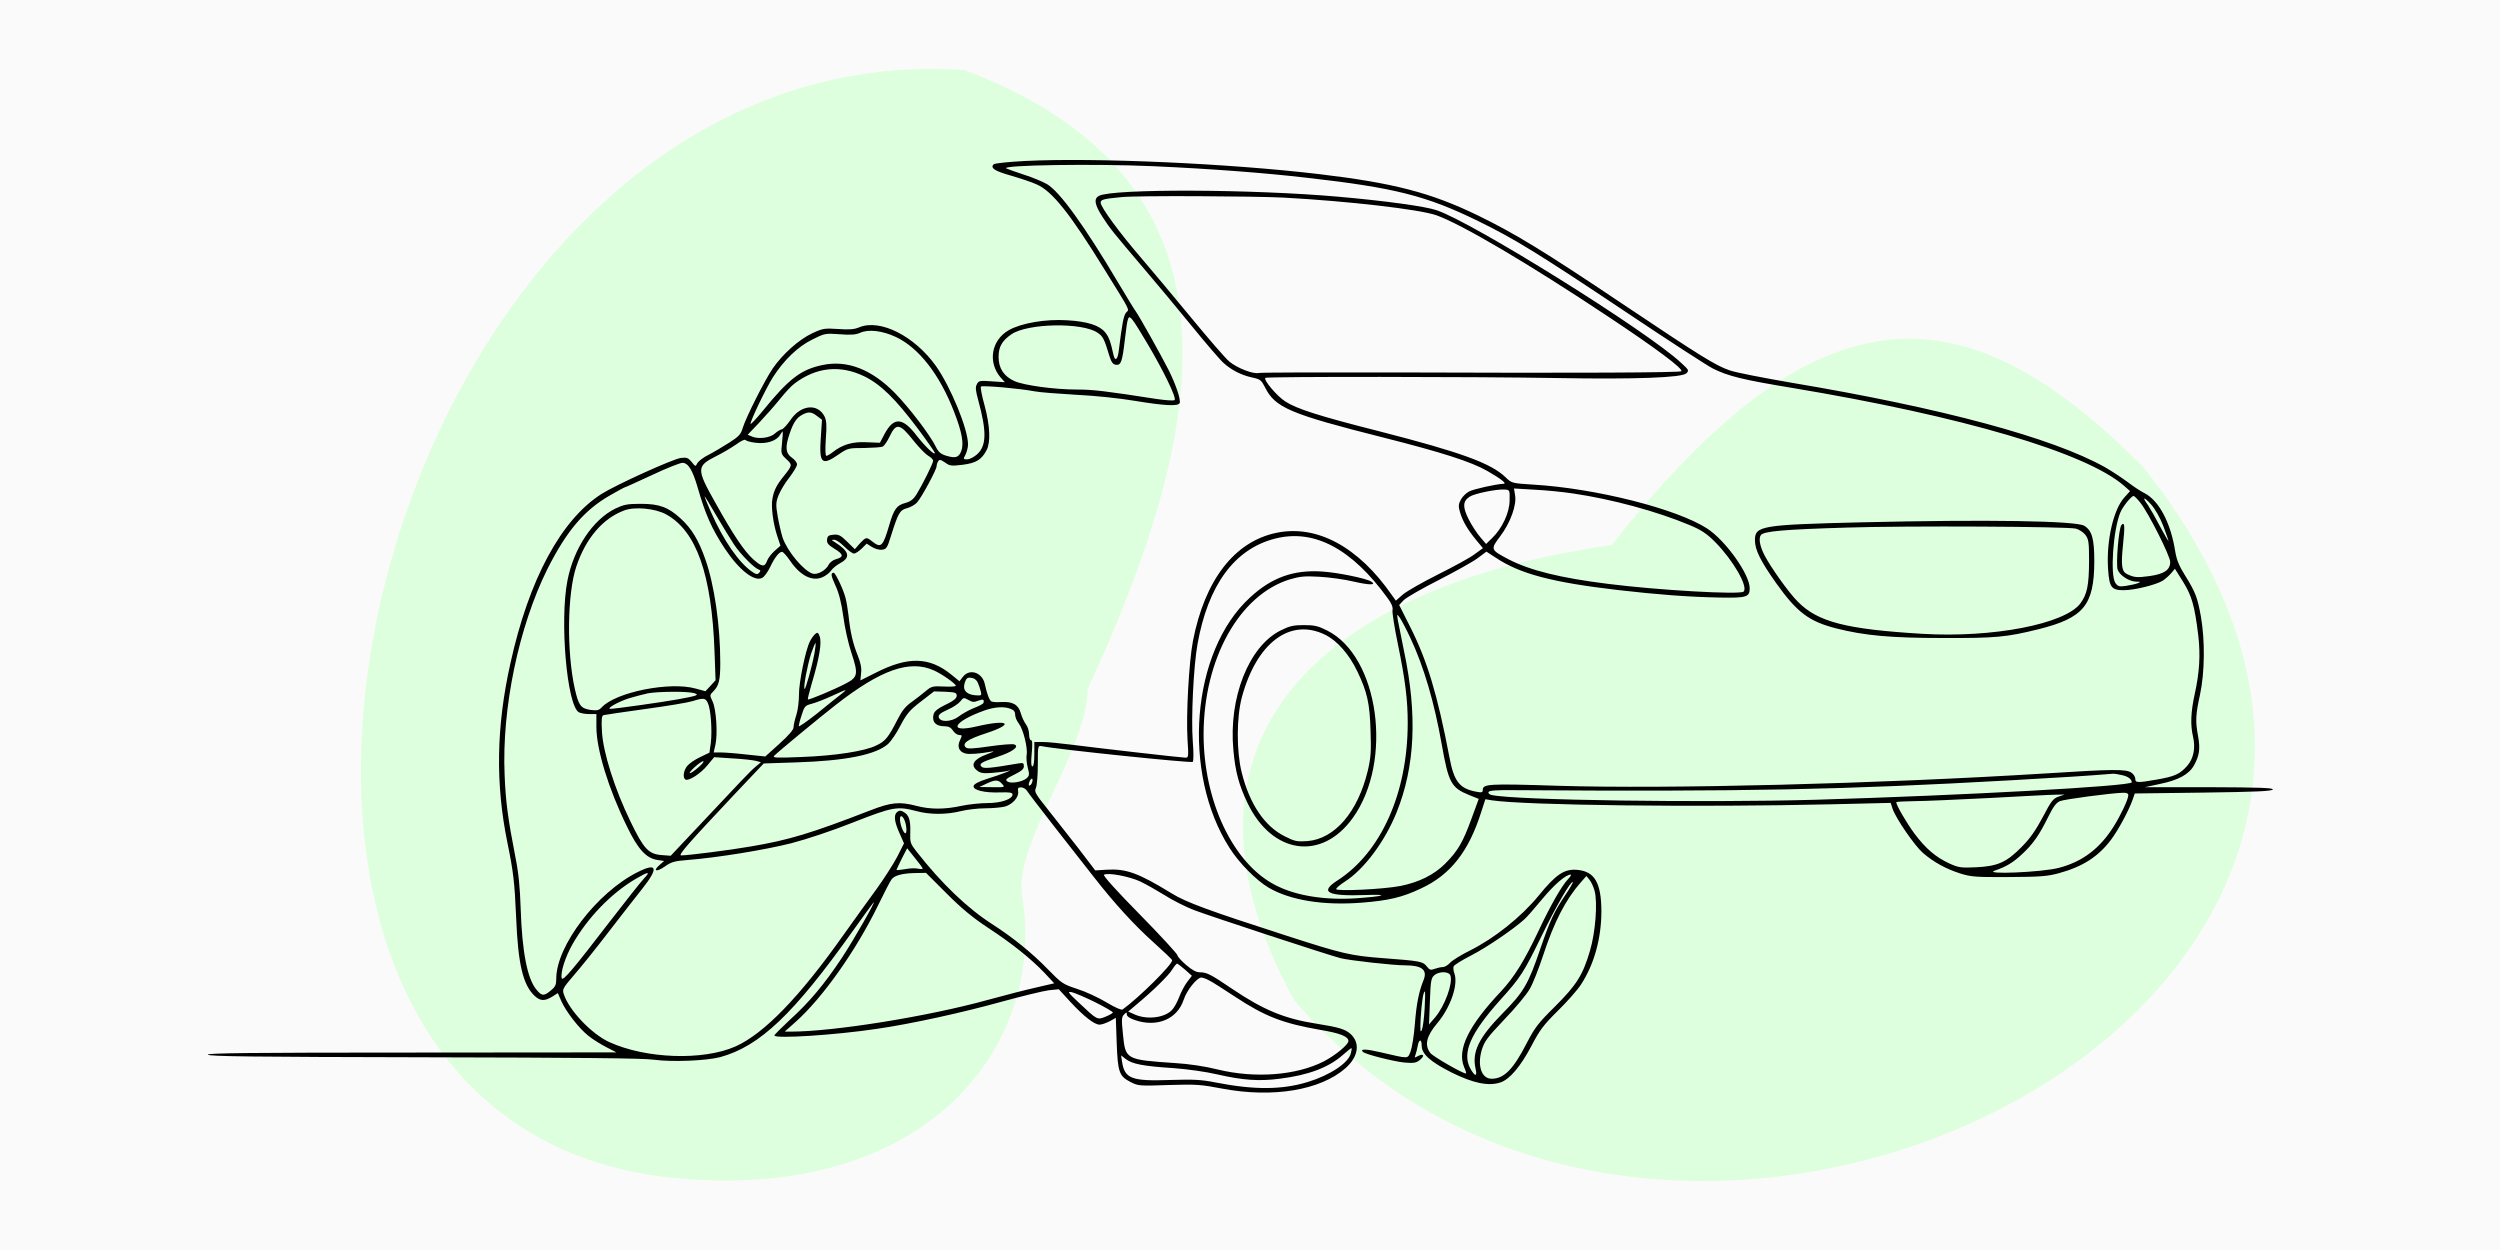 <?xml version="1.0" encoding="UTF-8" standalone="no"?>
<!DOCTYPE svg PUBLIC "-//W3C//DTD SVG 1.1//EN" "http://www.w3.org/Graphics/SVG/1.1/DTD/svg11.dtd">
<svg width="100%" height="100%" viewBox="0 0 960 480" version="1.1" xmlns="http://www.w3.org/2000/svg" xmlns:xlink="http://www.w3.org/1999/xlink" xml:space="preserve" xmlns:serif="http://www.serif.com/" style="fill-rule:evenodd;clip-rule:evenodd;stroke-linejoin:round;stroke-miterlimit:2;">
    <rect x="0" y="0" width="960" height="480" style="fill:rgb(250,250,250);"/>
    <path d="M370.275,26.882C141.846,11.616 45.523,423.11 252.813,451.636C354.599,464.379 402.198,402.164 392.483,343.931C389.182,324.145 417.594,287.847 417.652,264.615C466.29,159.503 480.195,68.336 370.275,26.882Z" style="fill:rgb(221,255,221);"/>
    <path d="M496.974,384.049C641.8,554.236 986.336,383.015 822.811,179.174C755.388,111.432 699.251,106.967 618.918,209.318C505.04,225.285 443.116,285.873 496.974,384.049Z" style="fill:rgb(221,255,221);"/>
    <g transform="matrix(0.067,4.65451e-33,4.65451e-33,-0.067,-11.514,479.897)">
        <path d="M6046,6240C6452,6260 7213,6226 7730,6165C8159,6114 8372,6059 8644,5927C8855,5824 9016,5726 9465,5425C9920,5120 10004,5068 10085,5040C10118,5028 10278,4997 10440,4969C11304,4824 11934,4654 12236,4485C12271,4465 12328,4428 12363,4402C12397,4376 12442,4346 12463,4336C12546,4294 12614,4164 12639,4001C12647,3954 12661,3919 12695,3865C12755,3768 12766,3740 12786,3629C12810,3491 12808,3309 12781,3182C12755,3064 12754,3029 12770,2942C12783,2870 12777,2832 12747,2777C12718,2725 12659,2692 12553,2670L12465,2651L12833,2651C13123,2650 13201,2647 13198,2638C13194,2628 13102,2624 12800,2620L12407,2615L12395,2580C12373,2518 12313,2406 12271,2350C12198,2253 12108,2195 11972,2158C11906,2140 11864,2137 11685,2136C11493,2135 11469,2137 11405,2157C11324,2183 11253,2222 11192,2275C11145,2316 11037,2473 11019,2527L11008,2561L10672,2553C9897,2535 8911,2547 8720,2576L8685,2582L8661,2508C8589,2281 8484,2148 8315,2070C8207,2019 8129,2001 7975,1989C7754,1972 7567,2003 7443,2075C7372,2117 7275,2215 7220,2301C6943,2733 6999,3430 7336,3738C7460,3853 7586,3898 7749,3887C7835,3882 8001,3848 8030,3830C8064,3809 8023,3808 7932,3829C7879,3842 7789,3854 7734,3857C7649,3862 7622,3859 7564,3842C7275,3753 7071,3387 7070,2955C7070,2570 7240,2212 7483,2089C7599,2029 7763,2003 7940,2014C8103,2025 8145,2038 8000,2033C7781,2025 7733,2049 7835,2115C8087,2276 8240,2618 8240,3020C8240,3151 8226,3265 8184,3469C8164,3565 8150,3654 8153,3667C8156,3682 8147,3705 8126,3733C7919,4019 7702,4134 7477,4075C7246,4015 7095,3808 7035,3470C7012,3341 6998,3043 7008,2915C7013,2855 7013,2801 7008,2796C7001,2788 6228,2868 6143,2886C6120,2890 6120,2889 6120,2781C6120,2720 6115,2660 6109,2647C6099,2625 6105,2614 6177,2524C6220,2469 6299,2369 6353,2300L6449,2174L6513,2178C6626,2185 6695,2160 6886,2043C6972,1990 7099,1944 7545,1800C7869,1695 7915,1685 8100,1671C8314,1655 8327,1652 8349,1624C8365,1603 8372,1601 8395,1610C8409,1615 8430,1620 8441,1620C8452,1620 8471,1631 8483,1645C8495,1658 8546,1690 8595,1714C8737,1785 8889,1906 8990,2029C9091,2153 9138,2184 9213,2177C9311,2168 9349,2103 9350,1942C9350,1785 9309,1636 9233,1520C9214,1490 9154,1422 9101,1370C9019,1289 8997,1260 8950,1170C8888,1052 8825,977 8772,959C8703,936 8617,954 8493,1015C8370,1077 8320,1121 8320,1170C8320,1210 8304,1208 8297,1167C8294,1150 8288,1127 8284,1116C8278,1100 8279,1099 8299,1110C8332,1127 8339,1112 8310,1088C8289,1071 8276,1068 8220,1073C8160,1079 7996,1120 7983,1134C7965,1152 8001,1151 8083,1132C8251,1093 8238,1093 8256,1135C8264,1156 8276,1227 8281,1294C8290,1410 8304,1480 8331,1546C8354,1604 8322,1630 8225,1630C8155,1630 7906,1658 7855,1671C7778,1691 7109,1911 7017,1946C6967,1965 6890,2004 6847,2032C6803,2059 6740,2095 6706,2111C6643,2140 6521,2163 6499,2149C6492,2145 6571,2057 6704,1922C6823,1801 6920,1695 6920,1688C6920,1681 6942,1656 6969,1633C7005,1602 7028,1590 7050,1590C7089,1590 7113,1577 7234,1495C7415,1373 7534,1324 7720,1295C7846,1275 7882,1264 7913,1236C7969,1184 7957,1106 7884,1041C7740,914 7468,869 7179,923C7055,947 7026,949 6869,944C6701,938 6694,939 6650,962C6586,995 6578,1019 6572,1186L6567,1329L6531,1309C6511,1299 6486,1290 6474,1290C6444,1290 6385,1336 6307,1420L6240,1493L6182,1487C6151,1483 6027,1453 5907,1420C5688,1359 5392,1294 5198,1266C4958,1230 4610,1208 4610,1228C4610,1232 4649,1271 4696,1315C4812,1420 4895,1520 4995,1670C5064,1774 5197,2007 5178,1990C5175,1987 5120,1912 5056,1822C4720,1350 4526,1166 4300,1104C4221,1083 4022,1075 3920,1089C3859,1098 3486,1101 2601,1103C1624,1105 1366,1108 1363,1118C1359,1127 1598,1130 2532,1130L3705,1131L3645,1162C3612,1179 3566,1208 3543,1227C3489,1270 3415,1366 3389,1425L3369,1471L3336,1450C3293,1424 3269,1425 3237,1454C3169,1517 3141,1636 3130,1905C3121,2109 3114,2167 3080,2333C3011,2670 3016,2998 3097,3360C3203,3842 3388,4185 3620,4332C3700,4383 4028,4532 4074,4538C4108,4542 4116,4539 4136,4515C4158,4487 4158,4487 4169,4509C4176,4520 4204,4542 4233,4556C4262,4571 4314,4602 4350,4625C4407,4661 4418,4673 4429,4711C4447,4770 4554,4982 4600,5050C4657,5133 4750,5216 4826,5252C4888,5281 4897,5282 4976,5277C5040,5272 5069,5275 5097,5287C5217,5336 5413,5237 5536,5065C5621,4944 5720,4704 5720,4615C5720,4599 5713,4573 5706,4558C5692,4531 5692,4530 5715,4530C5729,4530 5754,4543 5771,4558C5826,4607 5828,4687 5779,4867C5763,4925 5761,4944 5771,4961C5781,4981 5788,4982 5856,4977L5931,4972L5906,5000C5832,5088 5854,5213 5953,5270C6025,5311 6164,5335 6289,5327C6404,5320 6471,5299 6505,5259C6527,5232 6536,5209 6554,5127C6563,5089 6578,5102 6584,5153C6603,5308 6612,5356 6626,5371C6645,5392 6657,5368 6501,5620C6305,5938 6203,6066 6115,6105C6088,6118 6021,6140 5966,6156C5871,6183 5846,6200 5867,6221C5873,6227 5954,6235 6046,6240ZM5364,2434C5356,2479 5330,2504 5330,2467C5330,2433 5355,2375 5364,2389C5368,2395 5368,2415 5364,2434ZM8337,1383C8340,1436 8341,1480 8338,1480C8329,1480 8320,1419 8314,1325C8311,1254 8312,1240 8321,1260C8327,1274 8334,1329 8337,1383ZM12334,2720C12313,2725 12288,2729 12280,2728C12119,2715 12007,2708 11705,2691C10724,2636 10186,2625 8846,2634C8745,2635 8706,2632 8703,2623C8700,2616 8709,2608 8722,2606C8855,2576 9940,2561 10579,2579C11427,2604 12390,2657 12390,2679C12389,2697 12368,2713 12334,2720ZM9144,2034C9170,2072 9188,2105 9186,2107C9176,2117 9091,1970 9009,1802C8905,1589 8889,1563 8769,1430C8600,1241 8551,1129 8598,1040C8625,991 8640,990 8629,1037C8607,1134 8647,1215 8783,1354C8905,1477 8931,1522 9000,1725C9056,1888 9078,1936 9144,2034ZM9311,2057C9305,2079 9292,2108 9282,2120L9264,2142L9233,2107C9145,2007 9079,1879 9016,1687C8991,1611 8957,1524 8939,1494C8922,1464 8857,1385 8794,1320C8695,1216 8679,1193 8664,1144C8638,1054 8663,980 8721,980C8792,980 8845,1034 8921,1182C8968,1273 8987,1298 9085,1395C9209,1519 9244,1575 9285,1715C9316,1820 9329,1990 9311,2057ZM7101,1544C7085,1553 7065,1560 7057,1560C7032,1560 6973,1486 6956,1433C6919,1321 6803,1273 6677,1316C6647,1326 6630,1338 6630,1348C6630,1363 6629,1363 6614,1348C6600,1334 6599,1320 6608,1234C6622,1090 6624,1089 6905,1070C6987,1065 7080,1051 7151,1033C7365,981 7601,999 7758,1079C7824,1113 7900,1175 7900,1196C7900,1222 7853,1241 7739,1260C7522,1298 7422,1337 7249,1451C7184,1494 7118,1536 7101,1544ZM7914,1126C7918,1141 7920,1154 7918,1155C7916,1157 7895,1140 7870,1118C7787,1044 7672,1001 7506,980C7388,965 7296,971 7148,1005C7084,1020 6978,1035 6896,1041C6723,1052 6659,1065 6624,1093L6597,1114L6603,1076C6618,980 6658,965 6882,973C7012,977 7056,975 7137,959C7361,915 7520,916 7669,962C7796,1001 7901,1071 7914,1126ZM8485,1571C8477,1596 8420,1597 8392,1573C8374,1557 8371,1539 8367,1423L8362,1291L8398,1333C8453,1399 8499,1525 8485,1571ZM6448,1419C6391,1447 6332,1472 6315,1476C6288,1481 6291,1476 6355,1416C6461,1316 6460,1316 6509,1336C6531,1345 6550,1356 6550,1360C6550,1364 6504,1391 6448,1419ZM6964,1605C6942,1624 6922,1639 6918,1640C6915,1640 6902,1625 6891,1607C6870,1572 6780,1484 6691,1410L6638,1365L6676,1348C6744,1318 6841,1328 6886,1371C6899,1383 6919,1418 6930,1448C6941,1477 6962,1517 6977,1536L7003,1570L6964,1605ZM5597,2042L5479,2160L5422,2159C5346,2158 5299,2146 5282,2123C5274,2113 5240,2047 5205,1975C5079,1716 4887,1444 4731,1305L4669,1250L4703,1250C4950,1250 5490,1337 5830,1431C5932,1459 6060,1492 6115,1504L6214,1527L6160,1585C6081,1668 5972,1755 5835,1845C5747,1903 5684,1955 5597,2042ZM5460,2185C5460,2188 5440,2216 5415,2246L5371,2301L5340,2241C5324,2208 5310,2179 5310,2177C5310,2174 5331,2177 5358,2181C5384,2186 5417,2188 5433,2184C5448,2181 5460,2181 5460,2185ZM11970,2597L12005,2609L11955,2608C11928,2608 11757,2599 11575,2589C11394,2580 11199,2571 11143,2571C11086,2570 11040,2568 11040,2565C11040,2547 11100,2445 11145,2384C11209,2299 11266,2250 11344,2214C11397,2190 11410,2188 11498,2192C11621,2198 11672,2220 11760,2310C11807,2357 11840,2405 11880,2480C11928,2572 11939,2586 11970,2597ZM5655,3175C5655,3193 5647,3195 5590,3198L5525,3200L5450,3142C5386,3093 5369,3073 5333,3005C5311,2961 5278,2914 5262,2899C5192,2837 5020,2802 4732,2793L4549,2787L4387,2616C4114,2326 4056,2260 4076,2260C4115,2260 4360,2291 4473,2311C4693,2348 4819,2386 5162,2519C5281,2565 5327,2569 5424,2544C5503,2523 5586,2523 5682,2544C5724,2553 5792,2560 5832,2560C5910,2560 5975,2583 5975,2609C5975,2620 5960,2623 5903,2621C5814,2618 5747,2634 5752,2658C5754,2669 5780,2683 5830,2699C5911,2724 5990,2755 5950,2745C5936,2741 5896,2736 5860,2733C5805,2729 5791,2731 5770,2748C5732,2779 5753,2812 5827,2839C5859,2851 5874,2858 5860,2856C5789,2843 5728,2838 5706,2844C5668,2853 5656,2884 5674,2920C5687,2948 5687,2950 5669,2950C5659,2950 5643,2961 5634,2975C5623,2992 5609,3000 5588,3000C5543,3000 5520,3017 5520,3049C5520,3083 5534,3096 5604,3130C5640,3148 5655,3161 5655,3175ZM9158,2123C9172,2138 9180,2150 9174,2150C9146,2150 9081,2094 9011,2010C8968,1958 8922,1905 8909,1894C8842,1834 8696,1735 8608,1689C8553,1661 8506,1632 8503,1624C8500,1617 8502,1597 8508,1582C8530,1518 8485,1388 8409,1298C8346,1223 8335,1172 8370,1127C8386,1107 8554,1010 8574,1010C8577,1010 8572,1027 8563,1047C8522,1147 8587,1282 8774,1480C8851,1563 8907,1653 8991,1830C9056,1969 9122,2085 9158,2123ZM4150,3190C4115,3201 3946,3200 3885,3189C3858,3183 3808,3170 3775,3160C3711,3139 3644,3100 3671,3100C3696,3100 3967,3138 4060,3155C4169,3175 4183,3180 4150,3190ZM3863,2128C3903,2170 3889,2169 3811,2123C3672,2040 3540,1903 3453,1751C3412,1678 3384,1592 3391,1557C3396,1535 3452,1601 3674,1890C3761,2003 3846,2110 3863,2128ZM5307,5231C5228,5268 5149,5277 5101,5255C5076,5244 5048,5242 4984,5247C4902,5253 4898,5252 4826,5216C4745,5176 4665,5099 4602,5001C4562,4938 4467,4740 4474,4733C4476,4731 4507,4763 4542,4806C4695,4994 4762,5045 4888,5071C5028,5100 5167,5046 5300,4911C5384,4825 5504,4668 5537,4599C5551,4571 5564,4560 5597,4550C5649,4535 5667,4541 5681,4577C5697,4619 5686,4684 5641,4800C5558,5016 5438,5169 5307,5231ZM4380,4040C4360,4070 4313,4147 4276,4210C4240,4273 4210,4321 4210,4318C4210,4314 4226,4274 4246,4229C4318,4065 4409,3934 4485,3884C4506,3870 4513,3869 4523,3880C4532,3890 4532,3894 4521,3898C4494,3907 4417,3985 4380,4040ZM12370,2605C12370,2615 12360,2620 12338,2619C12270,2617 12004,2582 11978,2571C11958,2563 11940,2540 11911,2481C11860,2377 11824,2326 11763,2269C11710,2219 11670,2195 11605,2173C11532,2149 11877,2163 11973,2189C12107,2224 12206,2299 12285,2424C12326,2489 12370,2582 12370,2605ZM7530,6030C7353,6039 6684,6042 6600,6033C6496,6023 6480,6019 6480,6001C6480,5976 6589,5827 6716,5680C6775,5611 6904,5457 7002,5338C7100,5219 7197,5107 7218,5090C7264,5052 7356,5017 7387,5025C7400,5028 7763,5029 8193,5028C9223,5024 9800,5027 9808,5035C9821,5048 9665,5165 9386,5350C8935,5650 8548,5878 8404,5929C8306,5963 7899,6010 7530,6030ZM6750,5190C6713,5253 6674,5316 6663,5329C6638,5360 6635,5353 6619,5218C6604,5089 6597,5068 6567,5072C6551,5074 6542,5086 6531,5120C6500,5223 6493,5235 6462,5256C6373,5316 6062,5310 5969,5247C5915,5210 5895,5175 5895,5117C5895,5051 5926,5005 5987,4978C6042,4954 6216,4930 6345,4930C6436,4930 6505,4922 6800,4876C6855,4868 6899,4865 6904,4870C6916,4882 6840,5038 6750,5190ZM4654,4625C4658,4661 4659,4690 4658,4690C4656,4690 4649,4681 4642,4669C4621,4635 4564,4617 4503,4625C4474,4628 4448,4636 4444,4641C4441,4646 4417,4635 4392,4616C4366,4598 4313,4566 4274,4547C4163,4491 4163,4474 4272,4281C4375,4096 4437,4004 4489,3957C4538,3913 4555,3911 4568,3948C4573,3963 4593,3989 4611,4005L4645,4035L4628,4086C4603,4159 4590,4259 4599,4305C4608,4354 4623,4383 4665,4435C4714,4497 4714,4498 4679,4531C4648,4560 4647,4562 4654,4625ZM9190,4334C9132,4343 9032,4353 8967,4356L8849,4363L8855,4326C8866,4270 8829,4167 8770,4089C8713,4013 8714,4012 8818,3957C8939,3894 9115,3850 9390,3816C9675,3780 10146,3753 10165,3772C10193,3800 10104,3953 10002,4056C9953,4105 9923,4125 9856,4153C9669,4232 9408,4302 9190,4334ZM8824,4294C8825,4355 8825,4355 8795,4357C8749,4360 8622,4334 8595,4316C8555,4290 8554,4257 8589,4187C8606,4153 8636,4107 8655,4085L8689,4045L8724,4079C8782,4135 8823,4224 8824,4294ZM4855,4778C4823,4803 4805,4805 4769,4785C4737,4768 4718,4739 4697,4676C4671,4600 4674,4565 4710,4540C4727,4528 4740,4511 4740,4501C4740,4491 4720,4458 4696,4426C4671,4395 4644,4349 4634,4324C4618,4283 4618,4269 4629,4204C4636,4163 4649,4108 4657,4082C4684,4003 4777,3892 4829,3875C4856,3867 4903,3892 4920,3924C4927,3939 4947,3954 4964,3958C5009,3970 5006,3987 4955,4017C4918,4040 4910,4050 4912,4070C4914,4090 4921,4096 4949,4098C4977,4101 4990,4095 5027,4058L5071,4015L5100,4048C5135,4085 5137,4086 5170,4060C5222,4019 5232,4029 5269,4155C5295,4244 5311,4267 5361,4280C5390,4288 5407,4301 5424,4328C5458,4383 5520,4507 5520,4522C5520,4529 5507,4542 5491,4551C5475,4561 5439,4598 5410,4634C5329,4737 5308,4741 5270,4660C5257,4633 5240,4608 5231,4603C5222,4599 5174,4596 5124,4595C5035,4595 5031,4594 4978,4558C4882,4491 4866,4506 4876,4653L4883,4757L4855,4778ZM5127,5005C4988,5073 4850,5059 4725,4964C4708,4952 4670,4911 4640,4873C4610,4836 4556,4775 4521,4738L4457,4671L4486,4659C4525,4645 4587,4654 4613,4678C4625,4689 4643,4700 4652,4702C4661,4703 4683,4728 4702,4755C4760,4842 4857,4853 4897,4777C4909,4752 4911,4728 4905,4648C4901,4588 4902,4550 4908,4550C4913,4550 4929,4559 4943,4570C5000,4615 5057,4632 5138,4628L5215,4625L5243,4678C5295,4774 5346,4771 5427,4664C5475,4603 5530,4550 5530,4567C5530,4571 5486,4634 5433,4705C5304,4877 5220,4959 5127,5005ZM6783,6210C6450,6225 5900,6217 5940,6197C5948,6193 5994,6177 6042,6161C6090,6146 6149,6121 6173,6107C6246,6064 6390,5864 6579,5545C6625,5468 6671,5392 6682,5377C6708,5339 6822,5135 6870,5041C6911,4959 6940,4873 6933,4853C6926,4833 6847,4837 6678,4865C6590,4880 6446,4895 6340,4900C6238,4906 6130,4914 6100,4920C6018,4936 5801,4955 5794,4947C5790,4943 5799,4894 5815,4838C5846,4722 5850,4629 5827,4584C5798,4528 5767,4509 5690,4499C5624,4491 5615,4492 5588,4512C5563,4529 5556,4530 5549,4519C5544,4511 5540,4499 5540,4491C5540,4471 5453,4310 5427,4282C5416,4270 5390,4255 5370,4250C5329,4239 5320,4224 5278,4090C5257,4022 5252,4015 5227,4012C5212,4010 5186,4017 5169,4028L5139,4047L5110,4018C5094,4003 5075,3990 5066,3990C5058,3990 5033,4008 5011,4030C4989,4052 4963,4070 4953,4069C4936,4069 4936,4068 4954,4057C5040,4003 5049,3968 4987,3935C4967,3924 4942,3904 4934,3891C4925,3878 4903,3862 4885,3854C4825,3829 4758,3864 4700,3949C4681,3977 4660,4000 4654,4000C4637,4000 4610,3965 4585,3911C4572,3884 4552,3857 4541,3851C4496,3826 4408,3895 4325,4020C4252,4131 4214,4215 4170,4370C4141,4469 4116,4510 4083,4510C4070,4510 3991,4479 3909,4440C3826,4402 3757,4370 3754,4370C3751,4370 3712,4349 3667,4323C3519,4238 3419,4119 3309,3901C3145,3571 3047,3102 3064,2720C3070,2568 3083,2470 3125,2255C3144,2161 3152,2078 3156,1955C3164,1708 3194,1552 3247,1490C3277,1453 3290,1453 3329,1486C3355,1507 3360,1519 3360,1554C3360,1742 3594,2048 3826,2164C3939,2221 3948,2189 3853,2069C3815,2022 3727,1908 3655,1815C3584,1722 3495,1612 3459,1571C3398,1500 3394,1492 3403,1465C3433,1372 3563,1236 3664,1190C3875,1094 4201,1083 4387,1165C4550,1238 4753,1446 5006,1804C5065,1887 5150,2005 5194,2065C5238,2126 5292,2210 5314,2252L5353,2329L5327,2388C5297,2455 5293,2492 5314,2509C5325,2518 5334,2519 5349,2510C5381,2493 5391,2464 5389,2395C5387,2334 5389,2328 5424,2283C5567,2100 5716,1957 5860,1865C5975,1791 6087,1701 6177,1608C6256,1527 6263,1522 6345,1495C6393,1480 6468,1445 6513,1418C6563,1388 6599,1372 6606,1377C6701,1446 6890,1633 6890,1659C6890,1663 6843,1708 6785,1760C6673,1860 6558,1986 6438,2140C6397,2192 6298,2319 6217,2422C6137,2525 6065,2618 6058,2630C6051,2641 6036,2650 6024,2650C6007,2650 6004,2645 6007,2627C6013,2595 5976,2553 5932,2540C5912,2535 5861,2530 5820,2530C5779,2530 5716,2523 5680,2514C5596,2493 5501,2493 5424,2514C5315,2543 5288,2538 5064,2450C4941,2401 4799,2354 4708,2330C4554,2291 4281,2247 4116,2234C4038,2228 4020,2223 3983,2197C3935,2163 3910,2169 3952,2205L3978,2228L3939,2234C3875,2244 3828,2296 3766,2424C3659,2642 3590,2868 3590,2996L3590,3070L3549,3070C3527,3070 3500,3075 3490,3080C3421,3117 3379,3605 3424,3835C3460,4020 3569,4184 3699,4248C3748,4271 3767,4275 3845,4275C3951,4275 4002,4256 4074,4190C4136,4133 4176,4067 4214,3958C4266,3812 4300,3578 4300,3363C4300,3264 4292,3232 4260,3200C4239,3179 4239,3178 4256,3142C4277,3098 4286,2955 4272,2893L4262,2850L4304,2850C4326,2850 4393,2845 4452,2838L4558,2827L4639,2900C4691,2947 4720,2980 4720,2994C4720,3006 4727,3038 4736,3065C4745,3093 4751,3144 4751,3180C4750,3250 4789,3439 4814,3487C4822,3503 4836,3522 4844,3529C4857,3540 4861,3538 4869,3517C4883,3481 4869,3394 4823,3241C4810,3196 4800,3156 4802,3154C4807,3149 4959,3213 5021,3246C5089,3282 5092,3299 5051,3423C5034,3474 5013,3567 5005,3630C4994,3710 4980,3764 4960,3807C4934,3863 4932,3880 4950,3880C4960,3880 5007,3781 5018,3735C5024,3713 5031,3668 5035,3635C5045,3540 5060,3475 5087,3408C5105,3363 5111,3333 5107,3304L5103,3263L5189,3306C5377,3402 5499,3399 5627,3294L5671,3258L5691,3284C5729,3333 5801,3309 5816,3243C5828,3187 5842,3150 5853,3143C5859,3139 5884,3137 5908,3139C5975,3143 6008,3125 6022,3076C6028,3054 6042,3024 6052,3011C6062,2998 6070,2972 6070,2954C6070,2935 6075,2920 6081,2920C6089,2920 6090,2898 6085,2845C6080,2793 6082,2770 6089,2770C6096,2770 6100,2796 6100,2840L6100,2910L6148,2910C6175,2910 6247,2903 6309,2895C6457,2876 6944,2820 6967,2820C6984,2820 6984,2828 6978,2923C6969,3062 6986,3368 7009,3489C7077,3839 7247,4059 7488,4109C7720,4157 7958,4028 8149,3752L8172,3720L8213,3756C8236,3775 8327,3827 8415,3871C8503,3915 8597,3966 8623,3986L8671,4021L8632,4068C8582,4129 8555,4176 8540,4226C8530,4260 8530,4272 8544,4298C8553,4316 8575,4337 8592,4346C8619,4360 8746,4388 8790,4390C8810,4391 8772,4420 8695,4464C8604,4516 8436,4570 8100,4655C7565,4790 7480,4826 7422,4943C7401,4984 7395,4989 7349,4999C7288,5012 7232,5040 7186,5081C7167,5097 7083,5195 6999,5298C6915,5401 6796,5544 6735,5615C6554,5828 6534,5852 6491,5919C6445,5990 6440,6024 6470,6040C6549,6082 7350,6079 7845,6035C8116,6011 8340,5980 8405,5958C8610,5890 9613,5265 9807,5083C9852,5042 9853,5039 9837,5023C9812,4998 9542,4988 9095,4996C8620,5004 7431,5005 7424,4997C7412,4985 7491,4892 7538,4862C7604,4819 7729,4779 8080,4690C8547,4570 8717,4508 8801,4427C8836,4393 8837,4393 8961,4385C9317,4364 9784,4246 9957,4133C10063,4063 10200,3871 10200,3791C10200,3740 10181,3735 10026,3738C9853,3741 9669,3755 9445,3781C9066,3825 8883,3874 8745,3966L8691,4001L8644,3966C8619,3946 8518,3890 8421,3840C8324,3791 8232,3738 8217,3723L8191,3695L8254,3570C8351,3378 8410,3184 8479,2823C8505,2683 8537,2643 8633,2625C8663,2619 8670,2621 8670,2634C8670,2670 8699,2672 9103,2659C9731,2640 10928,2670 11899,2730C12287,2755 12358,2755 12388,2734C12400,2726 12410,2710 12410,2699C12410,2676 12421,2675 12535,2695C12637,2713 12666,2726 12708,2774C12744,2816 12756,2875 12741,2940C12725,3008 12728,3081 12750,3182C12778,3308 12784,3408 12771,3520C12750,3692 12734,3747 12684,3828L12637,3903L12616,3878C12604,3864 12583,3845 12568,3835C12530,3811 12405,3780 12344,3780C12273,3780 12261,3796 12254,3901C12243,4059 12284,4241 12346,4310L12380,4348L12346,4378C12129,4568 11420,4777 10440,4940C10161,4986 10075,5007 9988,5051C9955,5068 9731,5213 9491,5374C8991,5708 8854,5793 8645,5895C8347,6041 8165,6087 7660,6144C7419,6172 7115,6195 6783,6210ZM10840,4169C11558,4186 12072,4178 12118,4149C12162,4121 12175,4075 12175,3945C12174,3693 12114,3621 11854,3556C11672,3511 11611,3505 11310,3506C11008,3506 10858,3520 10696,3561C10540,3601 10472,3652 10352,3820C10262,3947 10230,4011 10230,4067C10230,4149 10266,4155 10840,4169ZM12069,4133C12018,4145 11099,4150 10760,4139C10392,4128 10281,4118 10264,4096C10250,4077 10258,4032 10285,3980C10320,3912 10425,3764 10476,3714C10590,3598 10753,3556 11190,3530C11593,3506 12006,3586 12095,3704C12134,3757 12144,3807 12145,3942C12145,4055 12143,4071 12124,4097C12112,4112 12088,4128 12069,4133ZM12440,4280C12423,4302 12405,4320 12400,4320C12387,4320 12338,4259 12324,4225C12283,4126 12265,3866 12296,3821C12311,3801 12318,3799 12358,3805C12382,3809 12412,3815 12424,3820C12443,3828 12442,3829 12415,3829C12374,3830 12322,3864 12309,3897C12298,3928 12315,4138 12331,4154C12349,4173 12351,4150 12340,4045C12327,3921 12332,3887 12363,3872C12404,3853 12418,3851 12492,3861C12576,3873 12610,3896 12610,3942C12610,3976 12486,4222 12440,4280ZM5915,2670C5893,2695 5876,2695 5825,2671L5785,2652L5859,2651C5932,2650 5933,2650 5915,2670ZM12570,4149C12551,4198 12524,4245 12500,4272C12457,4319 12447,4316 12483,4267C12495,4249 12526,4195 12552,4145C12578,4096 12600,4059 12600,4063C12600,4067 12586,4106 12570,4149ZM8255,3507C8231,3558 8204,3609 8195,3622C8178,3645 8178,3645 8183,3610C8187,3591 8203,3510 8219,3430C8296,3065 8282,2769 8176,2506C8109,2340 7990,2180 7880,2110C7852,2092 7830,2073 7830,2067C7830,2053 8104,2066 8199,2085C8304,2106 8391,2149 8454,2212C8527,2285 8556,2335 8605,2469L8647,2584L8592,2606C8489,2648 8474,2676 8435,2896C8392,3139 8333,3340 8255,3507ZM4229,3133C4215,3163 4205,3164 4140,3144C4115,3136 3994,3116 3870,3099C3746,3082 3639,3066 3631,3064C3620,3060 3618,3041 3622,2967C3629,2849 3695,2640 3785,2455C3861,2298 3888,2268 3963,2262L4016,2258L4146,2396C4423,2691 4472,2743 4502,2768L4533,2794L4504,2802C4488,2806 4428,2813 4370,2816L4265,2823L4226,2776C4188,2729 4118,2684 4100,2695C4084,2705 4089,2746 4110,2772C4121,2786 4154,2809 4184,2823L4238,2849L4246,2906C4254,2977 4246,3096 4229,3133ZM3989,4215C3926,4249 3810,4260 3749,4237C3626,4191 3529,4077 3475,3916C3423,3762 3419,3428 3466,3216C3488,3119 3500,3103 3555,3094C3594,3089 3604,3091 3621,3109C3702,3196 4011,3258 4160,3216L4215,3201L4244,3232L4273,3264L4267,3429C4251,3871 4163,4120 3989,4215ZM5779,3147C5755,3137 5744,3138 5722,3151C5696,3166 5693,3165 5676,3143C5666,3130 5634,3108 5603,3095C5563,3077 5549,3066 5552,3053C5558,3022 5623,3024 5665,3055C5684,3070 5723,3092 5752,3104C5781,3115 5806,3128 5808,3133C5814,3154 5807,3157 5779,3147ZM4175,2765C4197,2784 4209,2799 4202,2800C4195,2800 4173,2784 4152,2765C4104,2720 4123,2720 4175,2765ZM4840,3419C4845,3449 4848,3475 4846,3477C4844,3479 4833,3453 4821,3418C4799,3350 4775,3222 4783,3214C4788,3208 4825,3339 4840,3419ZM5964,3100C5927,3115 5872,3111 5815,3091C5635,3027 5601,2960 5768,2999C5952,3042 5991,3015 5823,2960C5716,2925 5684,2902 5707,2879C5716,2870 5748,2871 5843,2885C5912,2895 5976,2900 5985,2896C6017,2884 5975,2853 5886,2824C5794,2794 5781,2785 5798,2768C5810,2756 5849,2760 6008,2787C6036,2792 6040,2789 6040,2771C6040,2755 6026,2743 5985,2723C5938,2700 5932,2694 5945,2684C5965,2669 6036,2682 6058,2704C6072,2718 6072,2726 6062,2764C6056,2789 6053,2822 6056,2837C6063,2876 6036,2984 6011,3016C5999,3031 5990,3053 5990,3067C5990,3083 5982,3094 5964,3100ZM6086,2675C6096,2701 6085,2710 6073,2685C6067,2671 6066,2660 6071,2660C6076,2660 6083,2667 6086,2675ZM4990,3182C5034,3216 5031,3216 4940,3174C4899,3155 4847,3135 4824,3129C4786,3119 4782,3114 4767,3066C4757,3037 4750,3008 4750,3001C4750,2995 4796,3027 4853,3072C4909,3118 4971,3167 4990,3182ZM5525,3320C5386,3383 5221,3325 4961,3122C4871,3052 4635,2857 4610,2832C4597,2819 4615,2818 4765,2824C4957,2831 5127,2857 5194,2890C5246,2914 5264,2937 5315,3037C5341,3089 5362,3115 5398,3140C5424,3159 5460,3187 5479,3203C5510,3229 5518,3231 5581,3228C5619,3226 5650,3228 5650,3232C5650,3244 5570,3300 5525,3320ZM5776,3250C5769,3266 5755,3276 5739,3278C5717,3281 5710,3276 5702,3252C5687,3210 5708,3183 5759,3178C5798,3175 5799,3176 5793,3200C5790,3214 5782,3236 5776,3250ZM7511,3549C7563,3575 7585,3580 7645,3580C7705,3580 7727,3575 7778,3549C8075,3401 8158,2801 7926,2476C7748,2226 7463,2266 7322,2560C7273,2662 7252,2739 7241,2862C7212,3162 7329,3458 7511,3549ZM7766,3525C7565,3623 7373,3478 7289,3165C7259,3051 7258,2859 7288,2737C7333,2555 7420,2426 7536,2369C7593,2340 7607,2338 7665,2342C7823,2355 7954,2509 8011,2745C8029,2822 8031,2856 8027,2975C8022,3134 8008,3196 7951,3315C7904,3413 7836,3491 7766,3525Z"/>
    </g>
</svg>
